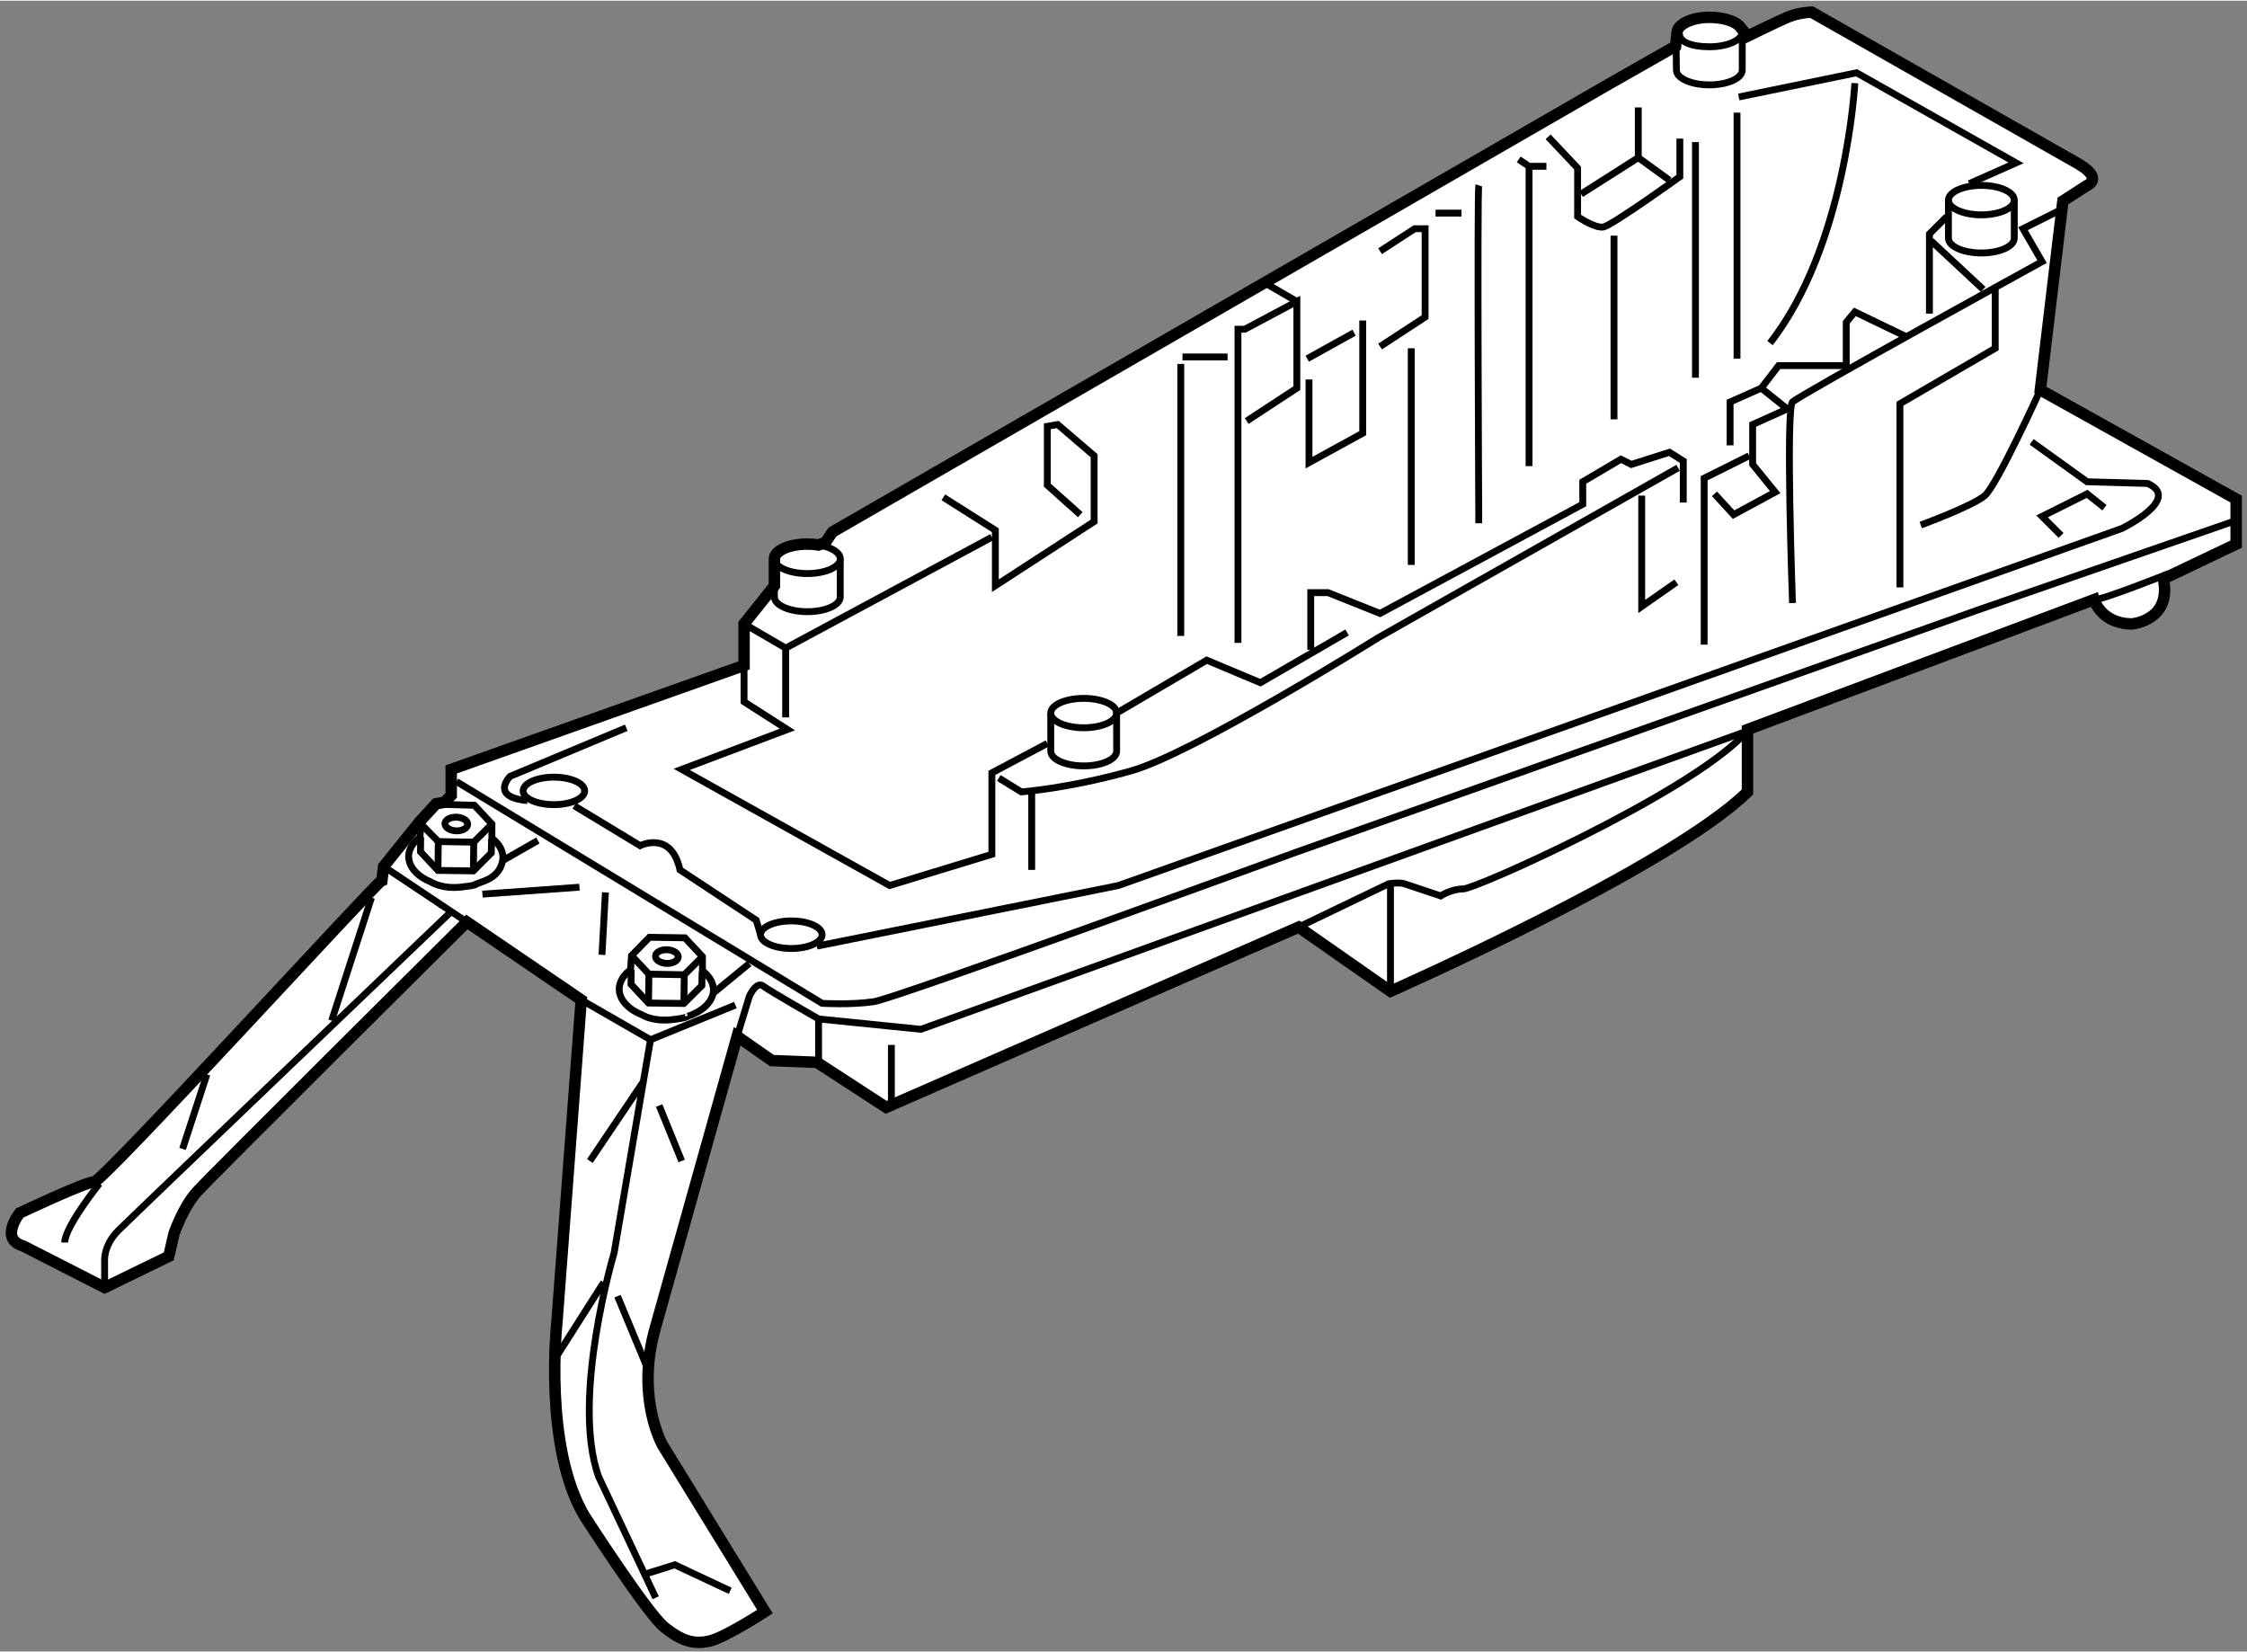 <?xml version="1.0" encoding="utf-8"?>
<!-- Generator: Adobe Illustrator 15.1.0, SVG Export Plug-In . SVG Version: 6.00 Build 0)  -->
<!DOCTYPE svg PUBLIC "-//W3C//DTD SVG 1.1//EN" "http://www.w3.org/Graphics/SVG/1.1/DTD/svg11.dtd">
<svg version="1.1" xmlns="http://www.w3.org/2000/svg" xmlns:xlink="http://www.w3.org/1999/xlink" x="0px" y="0px" width="244.8px"
	 height="180px" viewBox="94.067 104.159 98.279 72.202" enable-background="new 0 0 244.8 180" xml:space="preserve">
	
<rect x="94.067" y="104.159" width="98.279" height="72.202" fill="#808080" stroke="none"/>
	
<g><path fill="#FFFFFF" stroke="#000000" stroke-width="0.5" d="M167.354,106.146l-2.845,1.618l-34.032,19.632l-0.304,0.454
				l-0.308,0.114c-0.152-0.024-0.316-0.039-0.487-0.039c-0.796,0-1.44,0.29-1.44,0.646v0.335v0.846l-1.327,1.662v1.818l-12.808,4.548
				v1.137l-0.302,0.303l-0.359,0.063l-0.719,0.781l-1.576,1.962l-0.076,0.605c-0.228,0.076-12.203,13.188-12.582,13.188
				c-0.378,0-3.26,1.364-3.26,1.364s-0.909,1.138,0.152,1.44l3.563,1.819l2.805-1.364l0.227-0.984c0,0,0.379-1.137,0.987-1.819
				c0.605-0.682,11.823-11.822,11.823-11.822l5.003,3.409l-1.063,14.098c0,0-0.605,5.458,1.213,8.489c0,0,2.729,4.244,3.487,4.851
				c0.758,0.606,1.289,0.759,1.969,0.606c0.682-0.151,2.428-1.289,2.428-1.289l-4.473-7.275c0,0-1.137-1.971-0.379-4.927
				l3.639-12.961l1.516,1.061l1.97,0.076l3.031,1.971l18.041-7.884l4.017,2.806c0,0,12.202-5.381,15.613-8.717v-2.729l15.159-5.684
				c0,0,0.303,1.062,1.667,1.062c0,0,1.743-0.153,1.364-1.972l3.184-1.516v-1.971l-8.564-4.775l0.986-8.262l1.06-0.683
				c0,0,0.759-0.302-0.455-0.984l-11.596-6.594c0,0-0.562,0.011-1.063,0.227c-0.51,0.22-1.738,0.824-1.738,0.824l-0.371-0.458
				c-0.232-0.218-0.728-0.366-1.3-0.366c-0.794,0-1.413,0.322-1.413,0.679L167.354,106.146z"></path><path fill="none" stroke="#000000" stroke-width="0.3" d="M170.269,105.528v1.667c0,0.356-0.643,0.645-1.439,0.645
				c-0.794,0-1.44-0.288-1.44-0.645l-0.014-1.175"></path><path fill="none" stroke="#000000" stroke-width="0.3" d="M112.469,140.277l-0.033,0.468c-0.304,0.228-0.491,0.521-0.498,0.846
				l0.014,0.121c0.063,0.417,0.438,0.784,0.97,0.995c0,0,0.469,0.317,1.337,0.218c0.69-0.077,0.632-0.128,0.632-0.128l0.203-0.078
				c0.593-0.191,0.871-0.507,0.957-0.949l0.012-0.11c0.01-0.333-0.171-0.631-0.482-0.873l0.002-0.617l-0.768-0.821l-1.237-0.035"></path><polyline fill="none" stroke="#000000" stroke-width="0.3" points="115.583,140.169 114.788,140.962 113.238,140.936 
				112.516,140.203 		"></polyline><polyline fill="none" stroke="#000000" stroke-width="0.3" points="115.568,140.831 115.555,141.434 114.771,142.219 
				113.222,142.198 112.458,141.381 112.467,140.742 		"></polyline><line fill="none" stroke="#000000" stroke-width="0.3" x1="113.222" y1="142.198" x2="113.238" y2="140.936"></line><line fill="none" stroke="#000000" stroke-width="0.3" x1="114.771" y1="142.219" x2="114.788" y2="140.962"></line><path fill="none" stroke="#000000" stroke-width="0.3" d="M114.522,140.185c-0.007,0.166-0.235,0.292-0.505,0.283
				c-0.277-0.013-0.494-0.154-0.489-0.318c0.006-0.166,0.234-0.29,0.51-0.281C114.312,139.88,114.527,140.02,114.522,140.185z"></path><path fill="none" stroke="#000000" stroke-width="0.3" d="M124.151,148.57v0.008c0.593-0.191,1.021-0.568,1.108-1.011l0.012-0.109
				c0.01-0.333-0.172-0.633-0.48-0.872v-0.618l-0.768-0.822l-1.549-0.023l-0.785,0.799l-0.044,0.621
				c-0.303,0.228-0.491,0.521-0.497,0.848l0.012,0.122c0.065,0.415,0.438,0.781,0.971,0.994c0,0,0.468,0.317,1.337,0.218
				C124.158,148.647,124.151,148.57,124.151,148.57z"></path><polyline fill="none" stroke="#000000" stroke-width="0.3" points="124.791,145.968 123.996,146.761 122.449,146.734 
				121.689,145.921 		"></polyline><polyline fill="none" stroke="#000000" stroke-width="0.3" points="124.777,146.629 124.764,147.233 123.979,148.017 
				122.431,147.998 121.667,147.18 121.676,146.54 		"></polyline><line fill="none" stroke="#000000" stroke-width="0.3" x1="122.431" y1="147.998" x2="122.449" y2="146.734"></line><line fill="none" stroke="#000000" stroke-width="0.3" x1="123.979" y1="148.017" x2="123.996" y2="146.761"></line><path fill="none" stroke="#000000" stroke-width="0.3" d="M123.732,145.983c-0.009,0.165-0.236,0.291-0.508,0.283
				c-0.275-0.012-0.493-0.154-0.487-0.318c0.005-0.167,0.234-0.291,0.509-0.281C123.52,145.679,123.736,145.818,123.732,145.983z"></path><path fill="none" stroke="#000000" stroke-width="0.3" d="M129.865,127.964c0.557,0.089,0.953,0.326,0.953,0.606
				c0,0.354-0.646,0.645-1.44,0.645c-0.796,0-1.44-0.29-1.44-0.645"></path><ellipse fill="none" stroke="#000000" stroke-width="0.3" cx="118.293" cy="138.72" rx="1.345" ry="0.601"></ellipse><ellipse fill="none" stroke="#000000" stroke-width="0.3" cx="128.678" cy="145.01" rx="1.346" ry="0.603"></ellipse><path fill="none" stroke="#000000" stroke-width="0.3" d="M127.938,129.745v0.493c0,0.355,0.645,0.644,1.44,0.644
				c0.795,0,1.44-0.288,1.44-0.644v-1.668"></path><path fill="none" stroke="#000000" stroke-width="0.3" d="M167.521,105.604c0,0.355,0.515,0.57,1.309,0.57
				c0.797,0,1.439-0.29,1.439-0.646"></path><ellipse fill="none" stroke="#000000" stroke-width="0.3" cx="180.728" cy="112.881" rx="1.44" ry="0.644"></ellipse><path fill="none" stroke="#000000" stroke-width="0.3" d="M179.288,112.881v1.668c0,0.354,0.646,0.644,1.44,0.644
				c0.796,0,1.439-0.289,1.439-0.644v-1.668"></path><ellipse fill="none" stroke="#000000" stroke-width="0.3" cx="141.466" cy="135.316" rx="1.441" ry="0.643"></ellipse><path fill="none" stroke="#000000" stroke-width="0.3" d="M140.025,135.316v1.667c0,0.355,0.646,0.644,1.441,0.644
				c0.796,0,1.44-0.288,1.44-0.644v-1.667l3.94-2.313l2.349,0.985l3.791-2.198"></path><polyline fill="none" stroke="#000000" stroke-width="0.3" points="126.61,131.413 128.43,132.474 137.45,127.622 		"></polyline><polyline fill="none" stroke="#000000" stroke-width="0.3" points="126.61,133.231 126.61,134.822 128.506,136.035 
				123.883,137.779 132.979,142.858 137.45,141.494 137.45,137.931 139.875,136.643 		"></polyline><line fill="none" stroke="#000000" stroke-width="0.3" x1="128.43" y1="132.474" x2="128.43" y2="135.506"></line><polyline fill="none" stroke="#000000" stroke-width="0.3" points="135.327,125.879 137.602,127.32 137.602,129.745 
				141.922,126.94 141.922,124.061 140.329,122.696 139.875,122.772 139.875,125.349 141.316,126.638 		"></polyline><path fill="none" stroke="#000000" stroke-width="0.3" d="M145.711,131.943c0-0.305,0-11.9,0-11.9"></path><line fill="none" stroke="#000000" stroke-width="0.3" x1="145.787" y1="119.74" x2="147.758" y2="119.74"></line><polyline fill="none" stroke="#000000" stroke-width="0.3" points="148.213,132.247 148.213,118.527 148.516,118.527 
				150.789,117.314 150.789,121.104 148.593,122.544 		"></polyline><line fill="none" stroke="#000000" stroke-width="0.3" x1="149.35" y1="116.48" x2="150.789" y2="117.314"></line><polyline fill="none" stroke="#000000" stroke-width="0.3" points="151.32,120.725 151.32,124.363 153.67,123.074 153.67,118.147 
						"></polyline><line fill="none" stroke="#000000" stroke-width="0.3" x1="151.243" y1="119.816" x2="153.291" y2="118.679"></line><line fill="none" stroke="#000000" stroke-width="0.3" x1="155.792" y1="119.361" x2="155.792" y2="128.836"></line><polyline fill="none" stroke="#000000" stroke-width="0.3" points="154.429,119.285 156.398,117.997 156.398,114.131 
				155.942,114.131 154.429,115.116 		"></polyline><line fill="none" stroke="#000000" stroke-width="0.3" x1="156.854" y1="113.449" x2="157.99" y2="113.449"></line><path fill="none" stroke="#000000" stroke-width="0.3" d="M158.746,112.235c-0.073,0.229,0,14.78,0,14.78"></path><polyline fill="none" stroke="#000000" stroke-width="0.3" points="160.491,111.1 160.945,111.402 161.704,111.402 		"></polyline><line fill="none" stroke="#000000" stroke-width="0.3" x1="160.945" y1="111.402" x2="160.945" y2="124.516"></line><line fill="none" stroke="#000000" stroke-width="0.3" x1="164.66" y1="122.469" x2="164.66" y2="114.434"></line><path fill="none" stroke="#000000" stroke-width="0.3" d="M161.779,110.113l1.289,1.365v2.122c0,0,0.758,0.53,1.137,0.454
				c0.379-0.075,3.335-2.197,3.335-2.197v-1.667"></path><polyline fill="none" stroke="#000000" stroke-width="0.3" points="163.219,112.615 165.722,111.023 165.722,108.826 		"></polyline><line fill="none" stroke="#000000" stroke-width="0.3" x1="165.722" y1="111.023" x2="167.085" y2="112.01"></line><line fill="none" stroke="#000000" stroke-width="0.3" x1="168.223" y1="110.342" x2="168.223" y2="120.648"></line><path fill="none" stroke="#000000" stroke-width="0.3" d="M170.041,109.054c0,0.227,0,10.763,0,10.763"></path><path fill="none" stroke="#000000" stroke-width="0.3" d="M175.194,107.764c0,0-0.377,7.125-3.712,11.37"></path><polyline fill="none" stroke="#000000" stroke-width="0.3" points="170.117,108.37 175.271,107.311 182.244,111.251 
				180.196,112.161 		"></polyline><path fill="none" stroke="#000000" stroke-width="0.3" d="M151.396,132.55c0-0.379,0-2.501,0-2.501h0.758l2.274,0.909l8.866-4.776
				v-0.983l1.669-0.985l0.453,0.228l1.668-0.532l0.606,0.379v1.82"></path><path fill="none" stroke="#000000" stroke-width="0.3" d="M137.754,138.157l0.984,0.607c0,0,2.047-0.149,4.774-0.911
				c2.729-0.758,10.84-5.836,10.84-5.836l13.112-7.428"></path><polyline fill="none" stroke="#000000" stroke-width="0.3" points="165.872,125.804 165.872,130.654 167.389,129.594 		"></polyline><line fill="none" stroke="#000000" stroke-width="0.3" x1="139.192" y1="138.84" x2="139.192" y2="142.175"></line><path fill="none" stroke="#000000" stroke-width="0.3" d="M121.458,135.959l-5.08,2.124c0,0-0.908,0.909,0.759,1.061"></path><path fill="none" stroke="#000000" stroke-width="0.3" d="M119.183,139.371l2.881,1.743c0,0,1.363-0.682,1.744,1.061l3.334,2.199
				l0.19,0.636"></path><path fill="none" stroke="#000000" stroke-width="0.3" d="M129.794,145.51l13.188-2.651l43.886-15.615c0,0,2.652-1.288,1.136-1.97
				l-2.652-0.075l-2.426-1.745"></path><path fill="none" stroke="#000000" stroke-width="0.3" d="M183.306,121.18c0,0-1.894,4.169-2.427,4.624
				c-0.528,0.455-2.802,1.288-2.802,1.288"></path><path fill="none" stroke="#000000" stroke-width="0.3" d="M177.166,129.82c0-0.227,0-8.034,0-8.034l4.168-2.425v-2.576"></path><path fill="none" stroke="#000000" stroke-width="0.3" d="M172.467,130.503c0,0-0.304-8.489,0-8.793
				c0.303-0.302,10.915-6.138,10.915-6.138l-0.834-1.441l1.817-0.908"></path><polyline fill="none" stroke="#000000" stroke-width="0.3" points="169.738,123.605 169.738,121.71 171.101,121.104 
				171.86,120.119 174.817,120.119 174.817,118.225 175.194,117.769 177.394,118.829 		"></polyline><polyline fill="none" stroke="#000000" stroke-width="0.3" points="179.213,113.601 178.456,114.359 178.456,117.846 		"></polyline><line fill="none" stroke="#000000" stroke-width="0.3" x1="178.529" y1="114.662" x2="180.806" y2="116.785"></line><polyline fill="none" stroke="#000000" stroke-width="0.3" points="171.101,121.104 172.238,122.014 170.724,122.696 
				170.724,124.44 171.71,125.652 169.889,126.638 169.056,125.728 		"></polyline><polyline fill="none" stroke="#000000" stroke-width="0.3" points="168.603,132.321 168.603,125.045 170.572,124.061 		"></polyline><polyline fill="none" stroke="#000000" stroke-width="0.3" points="184.215,127.547 183.382,126.714 185.352,125.728 
				186.11,126.334 		"></polyline><path fill="none" stroke="#000000" stroke-width="0.3" d="M114.029,138.31l15.995,9.701c0,0,1.286,0.077,2.272-0.074
				c0.985-0.152,18.419-6.52,18.419-6.52l29.86-10.61l11.371-3.941"></path><path fill="none" stroke="#000000" stroke-width="0.3" d="M185.655,130.352c0.227,0.076,3.259-1.136,3.259-1.136"></path><path fill="none" stroke="#000000" stroke-width="0.3" d="M150.866,144.676l3.939-1.894c0,0,0.456-0.076,0.684,0
				s1.591,0.531,1.591,0.531s0.456-0.305,0.986-0.305c0.528,0,9.549-4.018,12.202-6.671"></path><line fill="none" stroke="#000000" stroke-width="0.3" x1="133.054" y1="149.831" x2="133.054" y2="152.332"></line><path fill="none" stroke="#000000" stroke-width="0.3" d="M126.309,149.452l0.531-1.745c0,0,0.302-0.68,0.605-0.454
				c0.303,0.229,2.425,1.441,2.425,1.441l4.474,0.454l36.532-13.189"></path><line fill="none" stroke="#000000" stroke-width="0.3" x1="129.87" y1="148.694" x2="129.87" y2="150.589"></line><polyline fill="none" stroke="#000000" stroke-width="0.3" points="119.487,147.86 122.519,149.603 126.232,148.088 		"></polyline><line fill="none" stroke="#000000" stroke-width="0.3" x1="114.483" y1="144.451" x2="110.846" y2="142.024"></line><path fill="none" stroke="#000000" stroke-width="0.3" d="M98.643,160.441v-1.136c0,0-0.076-0.684,0.606-1.363
				c0.684-0.684,14.478-13.872,14.478-13.872"></path><path fill="none" stroke="#000000" stroke-width="0.3" d="M122.519,149.603l-1.592,9.323c0,0-1.894,6.367-0.682,9.779l2.501,5.306
				"></path><line fill="none" stroke="#000000" stroke-width="0.3" x1="119.866" y1="154.908" x2="122.215" y2="151.423"></line><line fill="none" stroke="#000000" stroke-width="0.3" x1="122.897" y1="152.483" x2="123.883" y2="154.908"></line><line fill="none" stroke="#000000" stroke-width="0.3" x1="121.077" y1="160.821" x2="122.367" y2="163.929"></line><line fill="none" stroke="#000000" stroke-width="0.3" x1="120.472" y1="160.214" x2="118.35" y2="163.55"></line><polyline fill="none" stroke="#000000" stroke-width="0.3" points="122.367,172.949 123.579,172.569 126.005,173.706 		"></polyline><line fill="none" stroke="#000000" stroke-width="0.3" x1="120.547" y1="143.16" x2="120.396" y2="145.89"></line><line fill="none" stroke="#000000" stroke-width="0.3" x1="115.167" y1="143.236" x2="119.411" y2="142.932"></line><line fill="none" stroke="#000000" stroke-width="0.3" x1="110.315" y1="143.388" x2="108.573" y2="148.77"></line><line fill="none" stroke="#000000" stroke-width="0.3" x1="103.116" y1="151.119" x2="102.053" y2="154.379"></line><path fill="none" stroke="#000000" stroke-width="0.3" d="M98.415,155.895c0,0-1.516,1.894-1.516,2.577"></path><line fill="none" stroke="#000000" stroke-width="0.3" x1="154.883" y1="147.481" x2="154.883" y2="142.782"></line><line fill="none" stroke="#000000" stroke-width="0.3" x1="125.26" y1="147.567" x2="126.84" y2="146.269"></line><line fill="none" stroke="#000000" stroke-width="0.3" x1="116.05" y1="141.77" x2="117.592" y2="140.889"></line></g>


</svg>